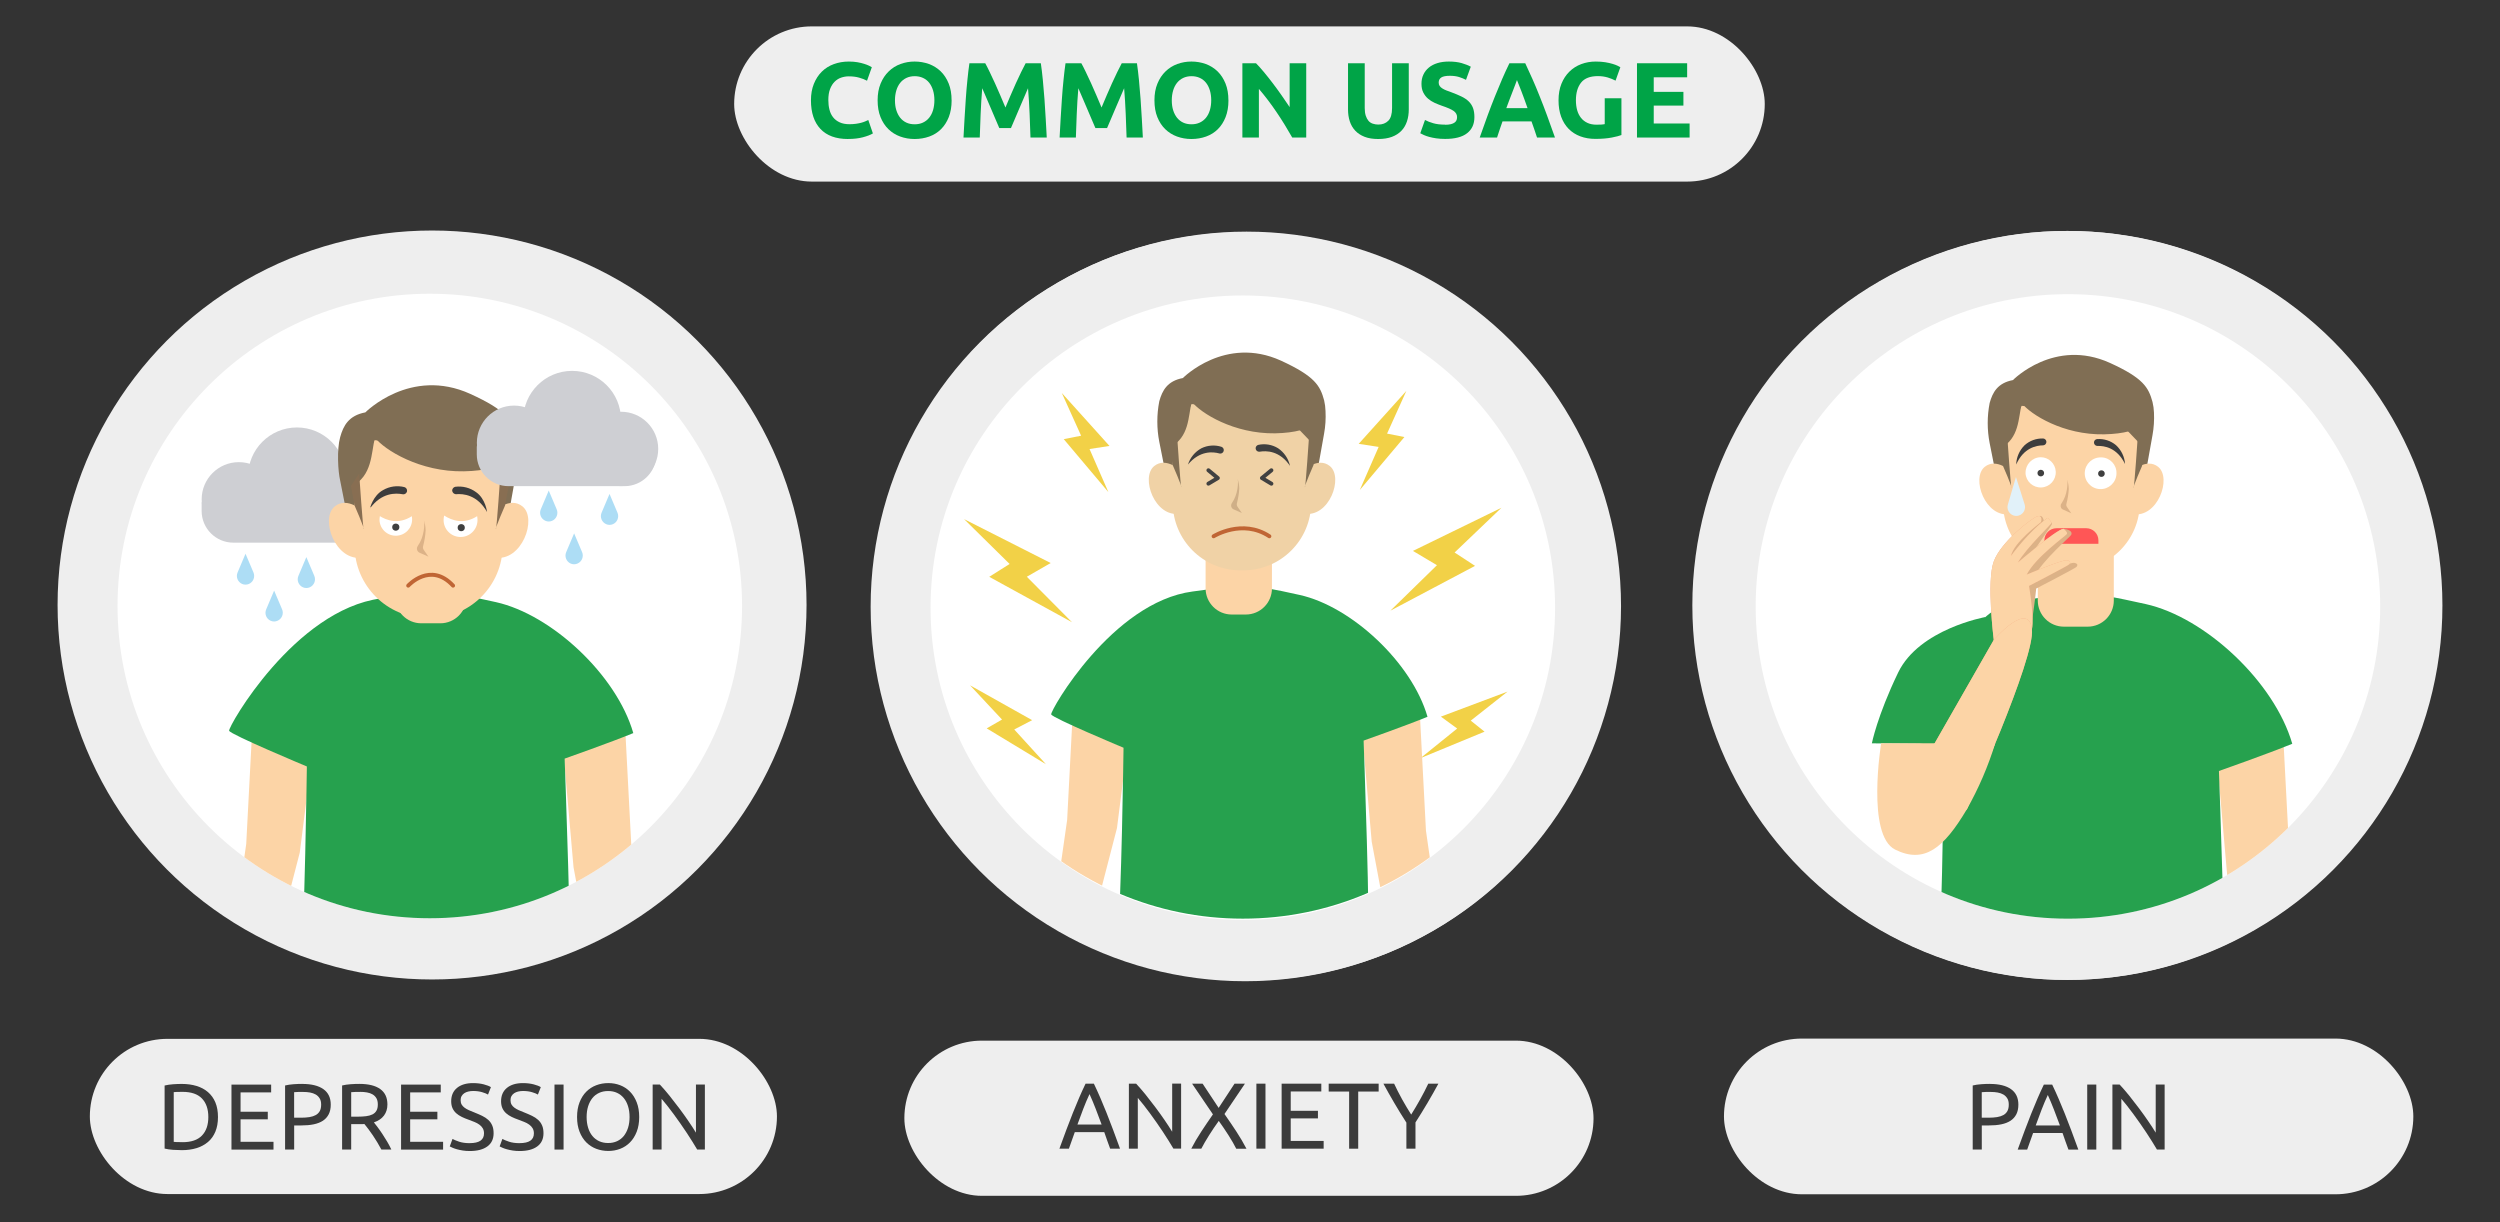 <?xml version="1.0" encoding="UTF-8"?>
<svg id="_Слой_1" data-name="Слой 1" xmlns="http://www.w3.org/2000/svg" width="630" height="308" xmlns:xlink="http://www.w3.org/1999/xlink" viewBox="0 0 630 308">
  <rect x="0" y="0" width="630" height="308" fill="#333333" stroke="none"/>
  <defs>
    <style>
      .cls-1, .cls-2, .cls-3, .cls-4, .cls-5, .cls-6 {
        fill: none;
      }

      .cls-2 {
        stroke: #414141;
      }

      .cls-2, .cls-3 {
        stroke-linecap: round;
        stroke-linejoin: round;
      }

      .cls-3 {
        stroke: #c06534;
      }

      .cls-4 {
        clip-path: url(#clippath-2);
      }

      .cls-5 {
        clip-path: url(#clippath-1);
      }

      .cls-7 {
        fill: #f3aa81;
      }

      .cls-8 {
        fill: #eee;
      }

      .cls-9 {
        fill: #ff5656;
      }

      .cls-10 {
        fill: #fff;
      }

      .cls-11 {
        fill: #f2d147;
      }

      .cls-12 {
        fill: #fcd4a6;
      }

      .cls-13 {
        fill: #f0d2a6;
      }

      .cls-14 {
        fill: #806e54;
      }

      .cls-15 {
        fill: #00a447;
      }

      .cls-16 {
        fill: #cecfd3;
      }

      .cls-17 {
        fill: #cfaf87;
      }

      .cls-18 {
        fill: #adddf5;
      }

      .cls-19 {
        fill: #dcb287;
      }

      .cls-20 {
        fill: #e1f1f9;
      }

      .cls-21 {
        fill: #3f3f3f;
      }

      .cls-22 {
        fill: #886e52;
      }

      .cls-23 {
        fill: #26a14e;
      }

      .cls-24 {
        fill: #3b3b3b;
      }

      .cls-25 {
        fill: #3d3d3d;
      }

      .cls-6 {
        clip-path: url(#clippath);
      }
    </style>
    <clipPath id="clippath">
      <circle class="cls-1" cx="108.31" cy="152.71" r="78.69"/>
    </clipPath>
    <clipPath id="clippath-1">
      <circle class="cls-1" cx="521.12" cy="152.82" r="78.69"/>
    </clipPath>
    <clipPath id="clippath-2">
      <circle class="cls-1" cx="313.19" cy="151.93" r="79.57"/>
    </clipPath>
  </defs>
  <circle class="cls-8" cx="520.84" cy="152.57" r="94.37"/>
  <circle class="cls-10" cx="521.12" cy="152.82" r="78.69"/>
  <circle class="cls-8" cx="314.13" cy="152.74" r="94.37"/>
  <circle class="cls-10" cx="313.55" cy="152.99" r="78.69"/>
  <g>
    <path class="cls-24" d="m464.86,272.61h2.29v16.38h-2.29v-16.38Z"/>
    <path class="cls-24" d="m482.45,289c-.35-.58-.74-1.24-1.19-1.96s-.93-1.48-1.45-2.26c-.52-.78-1.06-1.57-1.62-2.38-.56-.8-1.12-1.58-1.67-2.33-.55-.75-1.09-1.45-1.61-2.12-.52-.66-1-1.25-1.44-1.75v12.79h-2.25v-16.38h1.82c.74.79,1.53,1.71,2.38,2.75.84,1.05,1.68,2.13,2.51,3.24.83,1.11,1.61,2.2,2.34,3.27.73,1.07,1.35,2.02,1.86,2.86v-12.13h2.25v16.38h-1.92Z"/>
    <path class="cls-24" d="m492.24,287.37c2.4,0,3.59-.82,3.59-2.46,0-.5-.11-.93-.32-1.29s-.5-.66-.86-.92c-.36-.26-.78-.49-1.24-.67-.46-.19-.96-.38-1.48-.57-.6-.21-1.17-.44-1.7-.7-.54-.26-1-.57-1.39-.92s-.71-.78-.93-1.26-.34-1.08-.34-1.77c0-1.43.49-2.55,1.47-3.36.98-.8,2.32-1.21,4.04-1.21.99,0,1.9.11,2.71.32s1.41.45,1.79.7l-.73,1.87c-.33-.2-.82-.41-1.48-.6s-1.41-.3-2.28-.3c-.44,0-.85.05-1.23.14-.38.09-.71.24-.99.42-.28.19-.51.43-.67.72-.17.29-.25.63-.25,1.03,0,.44.09.81.26,1.11.17.3.42.56.73.79.32.23.68.44,1.1.63.42.19.88.38,1.38.57.71.28,1.36.57,1.95.85.59.28,1.1.62,1.54,1.02.43.39.77.86,1,1.41.24.54.35,1.2.35,1.97,0,1.43-.52,2.54-1.57,3.31-1.05.77-2.53,1.16-4.43,1.16-.65,0-1.24-.04-1.79-.13-.54-.09-1.03-.19-1.45-.31-.43-.12-.79-.24-1.1-.38s-.55-.25-.72-.34l.69-1.89c.36.21.91.43,1.65.69.74.25,1.65.38,2.72.38Z"/>
    <path class="cls-24" d="m500.34,280.79c0-1.4.21-2.64.63-3.71.42-1.07.98-1.97,1.7-2.68.72-.72,1.55-1.26,2.51-1.62.95-.36,1.97-.54,3.04-.54s2.05.18,2.99.54c.94.36,1.76.9,2.47,1.62s1.27,1.61,1.69,2.68c.42,1.07.63,2.31.63,3.71s-.21,2.64-.63,3.71c-.42,1.07-.98,1.97-1.69,2.68-.71.72-1.53,1.26-2.47,1.62-.94.36-1.94.54-2.99.54s-2.08-.18-3.04-.54c-.95-.36-1.79-.9-2.51-1.62-.72-.72-1.29-1.61-1.7-2.68-.42-1.07-.63-2.31-.63-3.71Zm2.41,0c0,.99.13,1.9.38,2.71.25.81.61,1.5,1.08,2.07s1.03,1,1.7,1.31c.67.31,1.42.46,2.26.46s1.58-.15,2.25-.46c.66-.31,1.22-.74,1.69-1.31s.82-1.26,1.08-2.07.38-1.71.38-2.71-.13-1.89-.38-2.71c-.25-.81-.61-1.5-1.08-2.07s-1.03-1-1.69-1.31c-.66-.31-1.41-.46-2.25-.46s-1.59.15-2.26.46c-.67.31-1.24.74-1.7,1.31s-.82,1.26-1.08,2.07c-.25.81-.38,1.71-.38,2.71Z"/>
    <path class="cls-24" d="m526.75,286.73c-.16-.38-.37-.86-.63-1.44-.26-.58-.54-1.21-.84-1.89-.3-.68-.62-1.38-.96-2.09-.34-.72-.66-1.4-.96-2.03-.3-.64-.58-1.21-.84-1.71-.26-.5-.47-.89-.63-1.16-.17,1.86-.32,3.87-.43,6.04-.11,2.17-.21,4.35-.28,6.56h-2.25c.06-1.42.13-2.85.21-4.29.08-1.44.17-2.86.27-4.25s.21-2.75.33-4.08c.12-1.32.25-2.58.39-3.76h2.01c.43.69.88,1.51,1.37,2.46s.98,1.93,1.47,2.97.96,2.06,1.42,3.1c.46,1.03.87,1.97,1.25,2.83.38-.85.79-1.79,1.25-2.83.46-1.03.93-2.06,1.42-3.1s.98-2.02,1.47-2.97.95-1.76,1.37-2.46h2.01c.54,5.28.94,10.74,1.21,16.38h-2.25c-.08-2.21-.17-4.39-.28-6.56-.11-2.17-.25-4.18-.43-6.04-.16.27-.37.65-.63,1.16-.26.5-.54,1.08-.84,1.71-.3.64-.62,1.32-.96,2.03-.34.72-.66,1.41-.96,2.09-.3.68-.58,1.31-.84,1.89-.26.58-.47,1.06-.63,1.44h-1.84Z"/>
    <path class="cls-24" d="m551.22,289c-.35-.58-.74-1.24-1.19-1.96s-.93-1.48-1.45-2.26c-.52-.78-1.06-1.57-1.62-2.38-.56-.8-1.12-1.58-1.67-2.33-.55-.75-1.09-1.45-1.61-2.12-.52-.66-1-1.25-1.44-1.75v12.79h-2.25v-16.38h1.82c.74.79,1.53,1.71,2.38,2.75.84,1.05,1.68,2.13,2.51,3.24.83,1.11,1.61,2.2,2.34,3.27.73,1.07,1.35,2.02,1.86,2.86v-12.13h2.25v16.38h-1.92Z"/>
    <path class="cls-24" d="m557.2,272.61h2.29v16.38h-2.29v-16.38Z"/>
    <path class="cls-24" d="m562.89,280.79c0-1.4.21-2.64.63-3.71.42-1.07.98-1.97,1.7-2.68.72-.72,1.55-1.26,2.51-1.62.95-.36,1.97-.54,3.04-.54s2.05.18,2.99.54c.94.36,1.76.9,2.47,1.62s1.27,1.61,1.69,2.68c.42,1.07.63,2.31.63,3.71s-.21,2.64-.63,3.71c-.42,1.07-.98,1.97-1.69,2.68-.71.72-1.53,1.26-2.47,1.62-.94.36-1.94.54-2.99.54s-2.08-.18-3.04-.54c-.95-.36-1.79-.9-2.51-1.62-.72-.72-1.29-1.61-1.7-2.68-.42-1.07-.63-2.31-.63-3.71Zm2.41,0c0,.99.13,1.9.38,2.71.25.81.61,1.5,1.08,2.07s1.03,1,1.7,1.31c.67.31,1.42.46,2.26.46s1.58-.15,2.25-.46c.66-.31,1.22-.74,1.69-1.31s.82-1.26,1.08-2.07.38-1.71.38-2.71-.13-1.89-.38-2.71c-.25-.81-.61-1.5-1.08-2.07s-1.03-1-1.69-1.31c-.66-.31-1.41-.46-2.25-.46s-1.59.15-2.26.46c-.67.31-1.24.74-1.7,1.31s-.82,1.26-1.08,2.07c-.25.81-.38,1.71-.38,2.71Z"/>
  </g>
  <g>
    <path class="cls-24" d="m59.46,280.79c0,1.42-.22,2.65-.66,3.7-.44,1.05-1.06,1.92-1.87,2.6s-1.77,1.2-2.88,1.54-2.35.51-3.69.51c-.66,0-1.39-.03-2.19-.08-.8-.06-1.52-.16-2.16-.32v-15.89c.65-.16,1.37-.26,2.16-.32.8-.06,1.52-.08,2.19-.08,1.34,0,2.57.17,3.69.51,1.12.34,2.08.85,2.88,1.54s1.43,1.55,1.87,2.6c.44,1.05.66,2.28.66,3.7Zm-8.91,6.34c2.17,0,3.8-.56,4.87-1.67,1.07-1.11,1.61-2.67,1.61-4.67s-.54-3.56-1.61-4.67c-1.07-1.11-2.69-1.67-4.87-1.67-.65,0-1.15,0-1.5.02-.35.02-.6.03-.74.05v12.53c.14.02.39.03.74.05.36.02.86.02,1.5.02Z"/>
    <path class="cls-24" d="m62.86,289v-16.38h10v1.96h-7.71v4.87h6.86v1.92h-6.86v5.67h8.3v1.96h-10.59Z"/>
    <path class="cls-24" d="m80.71,272.45c2.3,0,4.07.44,5.31,1.31,1.24.88,1.86,2.18,1.86,3.91,0,.95-.17,1.75-.51,2.42s-.83,1.21-1.46,1.63c-.64.42-1.42.72-2.33.91-.91.19-1.95.28-3.1.28h-1.82v6.08h-2.29v-16.15c.65-.16,1.37-.26,2.16-.32.8-.06,1.52-.08,2.19-.08Zm.19,2.01c-.98,0-1.73.02-2.25.07v6.43h1.73c.79,0,1.5-.05,2.13-.15.63-.1,1.16-.28,1.6-.52.43-.24.77-.58,1-1,.24-.43.35-.97.35-1.63s-.12-1.15-.37-1.56-.58-.74-.99-.98c-.42-.24-.9-.41-1.45-.51s-1.13-.14-1.75-.14Z"/>
    <path class="cls-24" d="m98.75,282.14c.25.32.57.73.96,1.24.39.51.78,1.08,1.19,1.7.41.62.82,1.27,1.22,1.95.4.68.74,1.33,1.03,1.96h-2.51c-.32-.6-.66-1.21-1.03-1.82-.37-.61-.75-1.2-1.12-1.76-.38-.56-.75-1.08-1.12-1.57s-.71-.91-1-1.28c-.21.02-.41.02-.63.02h-2.71v6.41h-2.29v-16.15c.65-.16,1.37-.26,2.16-.32.8-.06,1.52-.08,2.19-.08,2.3,0,4.05.43,5.26,1.3,1.21.87,1.81,2.16,1.81,3.88,0,1.09-.29,2.02-.86,2.79s-1.42,1.35-2.54,1.73Zm-3.47-7.68c-.98,0-1.73.02-2.25.07v6.17h1.63c.79,0,1.5-.04,2.13-.12.63-.08,1.16-.23,1.6-.45s.77-.53,1-.93c.24-.4.35-.93.35-1.6,0-.61-.12-1.13-.35-1.54-.24-.41-.56-.73-.96-.97-.4-.24-.87-.4-1.42-.5s-1.12-.14-1.74-.14Z"/>
    <path class="cls-24" d="m105.6,289v-16.38h10v1.96h-7.71v4.87h6.86v1.92h-6.86v5.67h8.3v1.96h-10.59Z"/>
    <path class="cls-24" d="m122.91,287.37c2.4,0,3.59-.82,3.59-2.46,0-.5-.11-.93-.32-1.29s-.5-.66-.86-.92c-.36-.26-.78-.49-1.24-.67-.46-.19-.96-.38-1.48-.57-.6-.21-1.17-.44-1.7-.7-.54-.26-1-.57-1.4-.92-.39-.35-.71-.78-.93-1.26s-.34-1.08-.34-1.77c0-1.43.49-2.55,1.47-3.36.98-.8,2.32-1.21,4.04-1.21.99,0,1.9.11,2.71.32s1.41.45,1.79.7l-.73,1.87c-.33-.2-.82-.41-1.48-.6-.65-.2-1.41-.3-2.28-.3-.44,0-.85.05-1.23.14-.38.09-.71.24-.99.42-.28.19-.51.43-.67.72-.17.29-.25.63-.25,1.03,0,.44.09.81.26,1.11.17.3.42.56.73.79.31.23.68.44,1.1.63s.88.38,1.38.57c.71.28,1.36.57,1.95.85.59.28,1.1.62,1.54,1.02.43.39.77.86,1,1.41.24.54.35,1.2.35,1.97,0,1.43-.52,2.54-1.57,3.31s-2.53,1.16-4.43,1.16c-.65,0-1.24-.04-1.78-.13-.54-.09-1.03-.19-1.45-.31s-.79-.24-1.1-.38-.55-.25-.72-.34l.69-1.89c.36.21.91.43,1.65.69.74.25,1.65.38,2.72.38Z"/>
    <path class="cls-24" d="m131.68,272.61h2.29v16.38h-2.29v-16.38Z"/>
    <path class="cls-24" d="m137.38,280.79c0-1.4.21-2.64.63-3.71.42-1.07.98-1.97,1.7-2.68.72-.72,1.55-1.26,2.51-1.62.95-.36,1.97-.54,3.04-.54s2.05.18,2.99.54c.94.36,1.76.9,2.47,1.62s1.27,1.61,1.69,2.68c.42,1.07.63,2.31.63,3.71s-.21,2.64-.63,3.71c-.42,1.07-.98,1.97-1.69,2.68-.71.72-1.53,1.26-2.47,1.62-.94.36-1.93.54-2.99.54s-2.08-.18-3.04-.54c-.95-.36-1.79-.9-2.51-1.62s-1.28-1.61-1.7-2.68c-.42-1.07-.63-2.31-.63-3.71Zm2.41,0c0,.99.13,1.9.38,2.71s.61,1.5,1.08,2.07,1.03,1,1.7,1.31c.67.31,1.42.46,2.26.46s1.58-.15,2.25-.46c.66-.31,1.23-.74,1.69-1.31s.82-1.26,1.08-2.07c.25-.81.38-1.71.38-2.71s-.13-1.89-.38-2.71c-.25-.81-.61-1.5-1.08-2.07s-1.03-1-1.69-1.31c-.66-.31-1.41-.46-2.25-.46s-1.59.15-2.26.46c-.67.31-1.24.74-1.7,1.31s-.82,1.26-1.08,2.07c-.25.81-.38,1.71-.38,2.71Zm8.27-12.43l-3.33,3.24-1.11-.99,3.03-3.64,1.42,1.39Z"/>
    <path class="cls-24" d="m167.66,289c-.35-.58-.74-1.24-1.19-1.96s-.93-1.48-1.45-2.26c-.52-.78-1.06-1.57-1.62-2.38s-1.12-1.58-1.67-2.33c-.55-.75-1.09-1.45-1.61-2.12-.52-.66-1-1.25-1.44-1.75v12.79h-2.25v-16.38h1.82c.74.79,1.53,1.71,2.38,2.75.84,1.05,1.68,2.13,2.51,3.24.83,1.11,1.61,2.2,2.34,3.27.73,1.07,1.35,2.02,1.86,2.86v-12.13h2.25v16.38h-1.92Z"/>
  </g>
  <g>
    <path class="cls-24" d="m289.18,280.79c0,1.42-.22,2.65-.66,3.7-.44,1.05-1.06,1.92-1.87,2.6-.8.69-1.77,1.2-2.88,1.54s-2.35.51-3.69.51c-.66,0-1.39-.03-2.19-.08-.8-.06-1.52-.16-2.16-.32v-15.89c.65-.16,1.37-.26,2.16-.32.8-.06,1.52-.08,2.19-.08,1.34,0,2.57.17,3.69.51,1.12.34,2.08.85,2.88,1.54.8.69,1.43,1.55,1.87,2.6s.66,2.28.66,3.7Zm-8.91,6.34c2.17,0,3.8-.56,4.87-1.67s1.61-2.67,1.61-4.67-.54-3.56-1.61-4.67-2.7-1.67-4.87-1.67c-.65,0-1.15,0-1.5.02-.35.02-.6.03-.74.05v12.53c.14.02.39.03.74.05.36.02.86.02,1.5.02Z"/>
    <path class="cls-24" d="m291.92,280.79c0-1.4.21-2.64.63-3.71.42-1.07.98-1.97,1.7-2.68s1.55-1.26,2.51-1.62,1.97-.54,3.04-.54,2.05.18,2.99.54c.94.36,1.76.9,2.47,1.62s1.27,1.61,1.69,2.68c.42,1.07.63,2.31.63,3.71s-.21,2.64-.63,3.71c-.42,1.07-.98,1.97-1.69,2.68-.71.72-1.53,1.26-2.47,1.62-.94.36-1.94.54-2.99.54s-2.08-.18-3.04-.54-1.79-.9-2.51-1.62c-.72-.72-1.28-1.61-1.7-2.68-.42-1.07-.63-2.31-.63-3.71Zm2.41,0c0,.99.13,1.9.38,2.71s.61,1.5,1.08,2.07,1.03,1,1.7,1.31c.67.31,1.42.46,2.26.46s1.58-.15,2.25-.46c.66-.31,1.23-.74,1.69-1.31s.82-1.26,1.08-2.07.38-1.71.38-2.71-.13-1.89-.38-2.71c-.25-.81-.61-1.5-1.08-2.07s-1.03-1-1.69-1.31c-.66-.31-1.41-.46-2.25-.46s-1.59.15-2.26.46c-.67.31-1.24.74-1.7,1.31s-.82,1.26-1.08,2.07c-.25.81-.38,1.71-.38,2.71Z"/>
    <path class="cls-24" d="m320.83,287.01v1.99h-9.86v-16.38h2.29v14.4h7.57Z"/>
    <path class="cls-24" d="m321.52,280.79c0-1.4.21-2.64.63-3.71.42-1.07.99-1.97,1.7-2.68s1.55-1.26,2.51-1.62,1.97-.54,3.04-.54,2.05.18,2.99.54c.94.36,1.76.9,2.47,1.62s1.27,1.61,1.69,2.68c.42,1.07.63,2.31.63,3.71s-.21,2.64-.63,3.71c-.42,1.07-.98,1.97-1.69,2.68-.71.72-1.53,1.26-2.47,1.62-.94.36-1.93.54-2.99.54s-2.08-.18-3.04-.54-1.79-.9-2.51-1.62c-.72-.72-1.29-1.61-1.7-2.68-.42-1.07-.63-2.31-.63-3.71Zm2.41,0c0,.99.13,1.9.38,2.71s.61,1.5,1.08,2.07c.46.57,1.03,1,1.7,1.31.67.31,1.42.46,2.26.46s1.58-.15,2.25-.46c.66-.31,1.22-.74,1.69-1.31s.82-1.26,1.08-2.07.38-1.71.38-2.71-.13-1.89-.38-2.71c-.25-.81-.61-1.5-1.08-2.07s-1.03-1-1.69-1.31c-.66-.31-1.41-.46-2.25-.46s-1.59.15-2.26.46c-.67.31-1.24.74-1.7,1.31-.47.57-.82,1.26-1.08,2.07-.25.81-.38,1.71-.38,2.71Z"/>
    <path class="cls-24" d="m348.58,282.14c.25.32.57.73.96,1.24s.78,1.08,1.19,1.7c.41.62.81,1.27,1.22,1.95s.74,1.33,1.03,1.96h-2.51c-.32-.6-.66-1.21-1.03-1.82s-.74-1.2-1.12-1.76c-.38-.56-.75-1.08-1.12-1.57-.37-.49-.71-.91-1-1.28-.21.02-.41.02-.63.02h-2.71v6.41h-2.29v-16.15c.65-.16,1.37-.26,2.16-.32.79-.06,1.52-.08,2.19-.08,2.3,0,4.05.43,5.26,1.3,1.21.87,1.81,2.16,1.81,3.88,0,1.09-.29,2.02-.86,2.79s-1.42,1.35-2.54,1.73Zm-3.47-7.68c-.98,0-1.73.02-2.25.07v6.17h1.63c.79,0,1.5-.04,2.13-.12.63-.08,1.16-.23,1.6-.45.43-.22.77-.53,1-.93.24-.4.36-.93.36-1.6,0-.61-.12-1.13-.36-1.54-.24-.41-.55-.73-.96-.97s-.88-.4-1.42-.5c-.54-.09-1.12-.14-1.74-.14Z"/>
  </g>
  <circle class="cls-8" cx="521.12" cy="152.57" r="94.37"/>
  <circle class="cls-10" cx="521.12" cy="152.82" r="78.69"/>
  <rect class="cls-8" x="434.44" y="261.72" width="173.72" height="39.24" rx="19.62" ry="19.62"/>
  <rect class="cls-8" x="22.64" y="261.79" width="173.15" height="39.11" rx="19.56" ry="19.56"/>
  <circle class="cls-8" cx="108.88" cy="152.46" r="94.37"/>
  <circle class="cls-10" cx="108.31" cy="152.71" r="78.69"/>
  <rect class="cls-8" x="227.9" y="262.24" width="173.67" height="39.11" rx="19.56" ry="19.56"/>
  <circle class="cls-8" cx="313.77" cy="152.9" r="94.37"/>
  <circle class="cls-10" cx="313.19" cy="153.15" r="78.69"/>
  <g>
    <path class="cls-24" d="m54.93,281.49c0,1.42-.22,2.65-.66,3.7-.44,1.05-1.06,1.92-1.87,2.6s-1.77,1.2-2.88,1.54-2.35.51-3.69.51c-.66,0-1.39-.03-2.19-.08-.8-.06-1.52-.16-2.16-.32v-15.89c.65-.16,1.37-.26,2.16-.32.8-.06,1.52-.08,2.19-.08,1.34,0,2.57.17,3.69.51,1.12.34,2.08.85,2.88,1.54s1.43,1.55,1.87,2.6.66,2.28.66,3.7Zm-8.91,6.34c2.17,0,3.8-.56,4.87-1.67,1.07-1.11,1.61-2.67,1.61-4.67s-.54-3.56-1.61-4.67c-1.07-1.11-2.69-1.67-4.87-1.67-.65,0-1.15,0-1.5.02-.35.02-.6.03-.74.05v12.53c.14.02.39.03.74.05.36.02.86.02,1.5.02Z"/>
    <path class="cls-24" d="m58.33,289.7v-16.38h10v1.96h-7.71v4.87h6.86v1.92h-6.86v5.67h8.3v1.96h-10.59Z"/>
    <path class="cls-24" d="m76.18,273.15c2.3,0,4.07.44,5.31,1.31,1.24.88,1.86,2.18,1.86,3.91,0,.95-.17,1.75-.51,2.42s-.83,1.21-1.46,1.63c-.64.42-1.42.72-2.33.91-.91.19-1.95.28-3.1.28h-1.82v6.08h-2.29v-16.15c.65-.16,1.37-.26,2.16-.32.8-.06,1.52-.08,2.19-.08Zm.19,2.01c-.98,0-1.73.02-2.25.07v6.43h1.73c.79,0,1.5-.05,2.13-.15.63-.1,1.16-.28,1.6-.52.43-.24.77-.58,1-1,.24-.43.35-.97.35-1.63s-.12-1.15-.37-1.56-.58-.74-.99-.98c-.42-.24-.9-.41-1.45-.51s-1.13-.14-1.75-.14Z"/>
    <path class="cls-24" d="m94.22,282.84c.25.32.57.73.96,1.24.39.51.78,1.08,1.19,1.7.41.62.82,1.27,1.22,1.95.4.68.74,1.33,1.03,1.96h-2.51c-.32-.6-.66-1.21-1.03-1.82-.37-.61-.75-1.2-1.12-1.76s-.75-1.08-1.12-1.57-.71-.91-1-1.28c-.21.02-.41.02-.63.02h-2.71v6.41h-2.29v-16.15c.65-.16,1.37-.26,2.16-.32.8-.06,1.52-.08,2.19-.08,2.3,0,4.05.43,5.26,1.3,1.21.87,1.81,2.16,1.81,3.88,0,1.09-.29,2.02-.86,2.79s-1.42,1.35-2.54,1.73Zm-3.47-7.68c-.98,0-1.73.02-2.25.07v6.17h1.63c.79,0,1.5-.04,2.13-.12.63-.08,1.16-.23,1.6-.45s.77-.53,1-.93c.24-.4.35-.93.35-1.6,0-.61-.12-1.13-.35-1.54-.24-.41-.56-.73-.96-.97-.4-.24-.87-.4-1.42-.5s-1.12-.14-1.74-.14Z"/>
    <path class="cls-24" d="m101.07,289.7v-16.38h10v1.96h-7.71v4.87h6.86v1.92h-6.86v5.67h8.3v1.96h-10.59Z"/>
    <path class="cls-24" d="m118.38,288.07c2.4,0,3.59-.82,3.59-2.46,0-.5-.11-.93-.32-1.29s-.5-.66-.86-.92c-.36-.26-.78-.49-1.24-.67-.46-.19-.96-.38-1.48-.57-.6-.21-1.17-.44-1.7-.7-.54-.26-1-.57-1.4-.92-.39-.35-.71-.78-.93-1.26s-.34-1.08-.34-1.77c0-1.43.49-2.55,1.47-3.36.98-.8,2.32-1.21,4.04-1.21.99,0,1.9.11,2.71.32s1.41.45,1.79.7l-.73,1.87c-.33-.2-.82-.41-1.48-.6-.65-.2-1.41-.3-2.28-.3-.44,0-.85.05-1.23.14-.38.09-.71.24-.99.42-.28.19-.51.43-.67.72-.17.29-.25.63-.25,1.03,0,.44.09.81.26,1.11.17.3.42.56.73.79.31.23.68.44,1.1.63s.88.38,1.38.57c.71.28,1.36.57,1.95.85.59.28,1.1.62,1.54,1.02.43.39.77.86,1,1.41.24.54.35,1.2.35,1.97,0,1.43-.52,2.54-1.57,3.31s-2.53,1.16-4.43,1.16c-.65,0-1.24-.04-1.78-.13-.54-.09-1.03-.19-1.45-.31s-.79-.24-1.1-.38-.55-.25-.72-.34l.69-1.89c.36.21.91.43,1.65.69.74.25,1.65.38,2.72.38Z"/>
    <path class="cls-24" d="m130.95,288.07c2.4,0,3.59-.82,3.59-2.46,0-.5-.11-.93-.32-1.29s-.5-.66-.86-.92c-.36-.26-.78-.49-1.24-.67-.46-.19-.96-.38-1.48-.57-.6-.21-1.17-.44-1.7-.7-.54-.26-1-.57-1.4-.92-.39-.35-.71-.78-.93-1.26s-.34-1.08-.34-1.77c0-1.43.49-2.55,1.47-3.36.98-.8,2.32-1.21,4.04-1.21.99,0,1.9.11,2.71.32s1.41.45,1.79.7l-.73,1.87c-.33-.2-.82-.41-1.48-.6-.65-.2-1.41-.3-2.28-.3-.44,0-.85.05-1.23.14-.38.09-.71.24-.99.42-.28.19-.51.43-.67.72-.17.29-.25.63-.25,1.03,0,.44.09.81.26,1.11.17.3.42.56.73.79.31.23.68.44,1.1.63s.88.38,1.38.57c.71.28,1.36.57,1.95.85.59.28,1.1.62,1.54,1.02.43.39.77.86,1,1.41.24.54.35,1.2.35,1.97,0,1.43-.52,2.54-1.57,3.31s-2.53,1.16-4.43,1.16c-.65,0-1.24-.04-1.78-.13-.54-.09-1.03-.19-1.45-.31s-.79-.24-1.1-.38-.55-.25-.72-.34l.69-1.89c.36.21.91.43,1.65.69.74.25,1.65.38,2.72.38Z"/>
    <path class="cls-24" d="m139.73,273.31h2.29v16.38h-2.29v-16.38Z"/>
    <path class="cls-24" d="m145.42,281.49c0-1.4.21-2.64.63-3.71.42-1.07.98-1.97,1.7-2.68.72-.72,1.55-1.26,2.51-1.62.95-.36,1.97-.54,3.04-.54s2.05.18,2.99.54,1.76.9,2.47,1.62,1.27,1.61,1.69,2.68c.42,1.07.63,2.31.63,3.71s-.21,2.64-.63,3.71c-.42,1.07-.98,1.97-1.69,2.68-.71.72-1.53,1.26-2.47,1.62s-1.93.54-2.99.54-2.08-.18-3.04-.54c-.95-.36-1.79-.9-2.51-1.62s-1.28-1.61-1.7-2.68c-.42-1.07-.63-2.31-.63-3.71Zm2.41,0c0,.99.13,1.9.38,2.71s.61,1.5,1.08,2.07,1.03,1,1.7,1.31c.67.31,1.42.46,2.26.46s1.58-.15,2.25-.46c.66-.31,1.23-.74,1.69-1.31s.82-1.26,1.08-2.07c.25-.81.38-1.71.38-2.71s-.13-1.89-.38-2.71c-.25-.81-.61-1.5-1.08-2.07s-1.03-1-1.69-1.31c-.66-.31-1.41-.46-2.25-.46s-1.59.15-2.26.46c-.67.31-1.24.74-1.7,1.31s-.82,1.26-1.08,2.07c-.25.81-.38,1.71-.38,2.71Z"/>
    <path class="cls-24" d="m175.7,289.7c-.35-.58-.74-1.24-1.19-1.96s-.93-1.48-1.45-2.26c-.52-.78-1.06-1.57-1.62-2.38s-1.12-1.58-1.67-2.33c-.55-.75-1.09-1.45-1.61-2.12-.52-.66-1-1.25-1.44-1.75v12.79h-2.25v-16.38h1.82c.74.79,1.53,1.71,2.38,2.75.84,1.05,1.68,2.13,2.51,3.24.83,1.11,1.61,2.2,2.34,3.27.73,1.07,1.35,2.02,1.86,2.86v-12.13h2.25v16.38h-1.92Z"/>
  </g>
  <g>
    <path class="cls-24" d="m279.76,289.47c-.27-.71-.52-1.41-.76-2.09s-.48-1.38-.73-2.09h-7.42l-1.49,4.18h-2.39c.63-1.73,1.22-3.34,1.77-4.81s1.09-2.87,1.62-4.2c.53-1.32,1.05-2.59,1.57-3.79.52-1.21,1.06-2.4,1.63-3.58h2.1c.57,1.18,1.11,2.38,1.63,3.58.52,1.21,1.04,2.47,1.57,3.79s1.07,2.72,1.62,4.2,1.14,3.08,1.77,4.81h-2.51Zm-2.15-6.08c-.5-1.37-1-2.7-1.5-3.98-.5-1.28-1.01-2.52-1.55-3.7-.55,1.18-1.08,2.42-1.57,3.7-.5,1.28-.99,2.61-1.48,3.98h6.1Z"/>
    <path class="cls-24" d="m295.71,289.47c-.35-.58-.74-1.24-1.19-1.96s-.93-1.48-1.45-2.26c-.52-.78-1.06-1.57-1.62-2.38s-1.12-1.58-1.67-2.33c-.55-.75-1.09-1.45-1.61-2.12-.52-.66-1-1.25-1.44-1.75v12.79h-2.25v-16.38h1.82c.74.79,1.53,1.71,2.38,2.75.84,1.05,1.68,2.13,2.51,3.24.83,1.11,1.61,2.2,2.34,3.27.73,1.07,1.35,2.02,1.86,2.86v-12.13h2.25v16.38h-1.92Z"/>
    <path class="cls-24" d="m311.53,289.47c-.24-.47-.52-1-.85-1.57-.33-.58-.69-1.17-1.09-1.8-.39-.62-.8-1.24-1.23-1.87-.42-.62-.83-1.21-1.23-1.76-.39.55-.8,1.14-1.23,1.76-.43.62-.83,1.25-1.22,1.87-.39.62-.75,1.22-1.09,1.8-.34.58-.63,1.1-.86,1.57h-2.53c.71-1.39,1.53-2.8,2.47-4.23.94-1.43,1.93-2.91,2.99-4.42l-5.25-7.73h2.65l4.04,6.1,4-6.1h2.62l-5.15,7.64c1.07,1.53,2.08,3.02,3.03,4.47.95,1.45,1.78,2.88,2.51,4.28h-2.58Z"/>
    <path class="cls-24" d="m316.61,273.08h2.29v16.38h-2.29v-16.38Z"/>
    <path class="cls-24" d="m322.97,289.47v-16.38h10v1.96h-7.71v4.87h6.86v1.92h-6.86v5.67h8.3v1.96h-10.59Z"/>
    <path class="cls-24" d="m347.42,273.08v1.99h-5.15v14.4h-2.29v-14.4h-5.15v-1.99h12.6Z"/>
    <path class="cls-24" d="m354.41,289.47v-6.57c-1.09-1.69-2.11-3.35-3.07-4.99-.96-1.64-1.87-3.25-2.72-4.82h2.7c.6,1.29,1.27,2.6,2.01,3.94.74,1.33,1.5,2.61,2.29,3.84.77-1.23,1.53-2.51,2.27-3.84.74-1.33,1.42-2.64,2.03-3.94h2.55c-.85,1.58-1.76,3.18-2.72,4.81-.96,1.63-1.98,3.28-3.05,4.95v6.62h-2.29Z"/>
  </g>
  <g>
    <path class="cls-24" d="m501.46,273.15c2.3,0,4.07.44,5.31,1.31,1.24.88,1.86,2.18,1.86,3.91,0,.95-.17,1.75-.51,2.42s-.83,1.21-1.46,1.63c-.64.42-1.42.72-2.33.91-.91.19-1.95.28-3.1.28h-1.82v6.08h-2.29v-16.15c.65-.16,1.37-.26,2.16-.32.8-.06,1.52-.08,2.19-.08Zm.19,2.01c-.98,0-1.73.02-2.25.07v6.43h1.73c.79,0,1.5-.05,2.13-.15.63-.1,1.16-.28,1.6-.52.43-.24.77-.58,1-1,.24-.43.35-.97.35-1.63s-.12-1.15-.37-1.56-.58-.74-.99-.98c-.42-.24-.9-.41-1.45-.51s-1.13-.14-1.75-.14Z"/>
    <path class="cls-24" d="m521.25,289.7c-.27-.71-.52-1.41-.76-2.09s-.48-1.38-.73-2.09h-7.42l-1.49,4.18h-2.39c.63-1.73,1.22-3.34,1.77-4.81s1.09-2.87,1.62-4.2c.53-1.32,1.05-2.59,1.57-3.79.52-1.21,1.06-2.4,1.63-3.58h2.1c.57,1.18,1.11,2.38,1.63,3.58.52,1.21,1.04,2.47,1.57,3.79s1.07,2.72,1.62,4.2,1.14,3.08,1.77,4.81h-2.51Zm-2.15-6.08c-.5-1.37-1-2.7-1.5-3.98-.5-1.28-1.01-2.52-1.55-3.7-.55,1.18-1.08,2.42-1.57,3.7-.5,1.28-.99,2.61-1.48,3.98h6.1Z"/>
    <path class="cls-24" d="m525.98,273.31h2.29v16.38h-2.29v-16.38Z"/>
    <path class="cls-24" d="m543.56,289.7c-.35-.58-.74-1.24-1.19-1.96s-.93-1.48-1.45-2.26c-.52-.78-1.06-1.57-1.62-2.38s-1.12-1.58-1.67-2.33c-.55-.75-1.09-1.45-1.61-2.12-.52-.66-1-1.25-1.44-1.75v12.79h-2.25v-16.38h1.82c.74.79,1.53,1.71,2.38,2.75.84,1.05,1.68,2.13,2.51,3.24.83,1.11,1.61,2.2,2.34,3.27.73,1.07,1.35,2.02,1.86,2.86v-12.13h2.25v16.38h-1.92Z"/>
  </g>
  <rect class="cls-8" x="185.01" y="6.65" width="259.71" height="39.11" rx="19.56" ry="19.56"/>
  <g>
    <path class="cls-15" d="m213.7,35.03c-3.04,0-5.36-.85-6.95-2.54-1.59-1.69-2.39-4.09-2.39-7.21,0-1.55.24-2.93.73-4.14s1.15-2.24,2-3.08c.85-.84,1.85-1.47,3.02-1.9s2.44-.65,3.81-.65c.79,0,1.51.06,2.16.17.65.12,1.21.25,1.7.41.49.15.89.31,1.22.47.32.16.56.29.7.38l-1.21,3.4c-.58-.31-1.25-.57-2.01-.78-.77-.22-1.63-.32-2.61-.32-.65,0-1.28.11-1.9.32s-1.17.56-1.65,1.04-.86,1.09-1.15,1.85c-.29.76-.43,1.67-.43,2.75,0,.86.09,1.67.28,2.42.19.75.49,1.39.92,1.93.42.54.98.97,1.66,1.28.68.32,1.51.47,2.48.47.61,0,1.16-.04,1.65-.11.49-.07.92-.16,1.3-.26.38-.1.71-.21,1-.34s.55-.24.78-.35l1.16,3.38c-.59.36-1.43.68-2.51.97-1.08.29-2.33.43-3.75.43Z"/>
    <path class="cls-15" d="m239.81,25.28c0,1.6-.24,3.01-.72,4.23-.48,1.21-1.13,2.23-1.96,3.05-.83.82-1.81,1.44-2.96,1.85-1.14.41-2.37.62-3.69.62s-2.48-.21-3.62-.62-2.12-1.03-2.97-1.85c-.85-.82-1.51-1.84-2-3.05s-.73-2.62-.73-4.23.25-3.01.76-4.23c.5-1.21,1.18-2.24,2.04-3.06.85-.83,1.84-1.45,2.97-1.86,1.12-.41,2.31-.62,3.55-.62s2.48.21,3.62.62c1.13.42,2.12,1.04,2.97,1.86.85.83,1.51,1.85,2,3.06s.73,2.62.73,4.23Zm-14.28,0c0,.92.11,1.75.34,2.48.23.74.55,1.37.97,1.9.42.53.94.94,1.55,1.23.61.29,1.31.43,2.11.43s1.47-.14,2.09-.43,1.14-.7,1.57-1.23.75-1.17.97-1.9c.22-.74.34-1.57.34-2.48s-.11-1.75-.34-2.5c-.23-.75-.55-1.39-.97-1.92s-.94-.94-1.57-1.23-1.32-.43-2.09-.43-1.49.15-2.11.45c-.61.3-1.13.71-1.55,1.24-.42.53-.75,1.17-.97,1.92-.22.75-.34,1.57-.34,2.47Z"/>
    <path class="cls-15" d="m248.28,15.94c.33.59.7,1.33,1.12,2.2.42.87.87,1.82,1.33,2.83.46,1.02.92,2.06,1.37,3.12.45,1.06.88,2.06,1.27,3,.4-.94.82-1.94,1.27-3,.45-1.06.91-2.1,1.37-3.12.46-1.02.9-1.96,1.33-2.83.42-.87.8-1.61,1.12-2.2h3.83c.18,1.24.35,2.63.5,4.17.15,1.54.29,3.14.41,4.81.12,1.67.22,3.33.32,5.01.1,1.67.18,3.25.26,4.72h-4.1c-.05-1.82-.13-3.8-.22-5.94-.09-2.14-.22-4.3-.4-6.48-.33.76-.69,1.59-1.08,2.51s-.79,1.84-1.18,2.75c-.39.92-.76,1.8-1.12,2.63s-.67,1.55-.92,2.15h-2.94c-.25-.59-.56-1.31-.92-2.15s-.74-1.71-1.12-2.63c-.39-.92-.78-1.84-1.18-2.75-.4-.92-.76-1.75-1.08-2.51-.18,2.18-.31,4.34-.4,6.48-.09,2.14-.16,4.12-.22,5.94h-4.1c.07-1.48.16-3.05.26-4.72.1-1.67.21-3.34.32-5.01s.25-3.27.41-4.81c.15-1.54.32-2.93.5-4.17h4.02Z"/>
    <path class="cls-15" d="m272.5,15.94c.33.59.7,1.33,1.12,2.2.42.87.87,1.82,1.33,2.83.46,1.02.92,2.06,1.37,3.12.45,1.06.88,2.06,1.27,3,.4-.94.82-1.94,1.27-3,.45-1.06.91-2.1,1.37-3.12.46-1.02.9-1.96,1.33-2.83.42-.87.8-1.61,1.12-2.2h3.83c.18,1.24.35,2.63.5,4.17.15,1.54.29,3.14.41,4.81.12,1.67.22,3.33.32,5.01.1,1.67.18,3.25.26,4.72h-4.1c-.05-1.82-.13-3.8-.22-5.94-.09-2.14-.22-4.3-.4-6.48-.33.76-.69,1.59-1.08,2.51s-.79,1.84-1.18,2.75c-.39.92-.76,1.8-1.12,2.63s-.67,1.55-.92,2.15h-2.94c-.25-.59-.56-1.31-.92-2.15s-.74-1.71-1.12-2.63c-.39-.92-.78-1.84-1.18-2.75-.4-.92-.76-1.75-1.08-2.51-.18,2.18-.31,4.34-.4,6.48-.09,2.14-.16,4.12-.22,5.94h-4.1c.07-1.48.16-3.05.26-4.72.1-1.67.21-3.34.32-5.01s.25-3.27.41-4.81c.15-1.54.32-2.93.5-4.17h4.02Z"/>
    <path class="cls-15" d="m309.57,25.28c0,1.6-.24,3.01-.72,4.23-.48,1.21-1.13,2.23-1.96,3.05-.83.82-1.81,1.44-2.96,1.85-1.14.41-2.37.62-3.69.62s-2.48-.21-3.62-.62-2.12-1.03-2.97-1.85c-.85-.82-1.51-1.84-2-3.05s-.73-2.62-.73-4.23.25-3.01.76-4.23c.5-1.21,1.18-2.24,2.04-3.06.85-.83,1.84-1.45,2.97-1.86,1.12-.41,2.31-.62,3.55-.62s2.48.21,3.62.62c1.13.42,2.12,1.04,2.97,1.86.85.83,1.51,1.85,2,3.06s.73,2.62.73,4.23Zm-14.28,0c0,.92.11,1.75.34,2.48.23.74.55,1.37.97,1.9.42.53.94.94,1.55,1.23.61.29,1.31.43,2.11.43s1.47-.14,2.09-.43,1.14-.7,1.57-1.23.75-1.17.97-1.9c.22-.74.34-1.57.34-2.48s-.11-1.75-.34-2.5c-.23-.75-.55-1.39-.97-1.92s-.94-.94-1.57-1.23-1.32-.43-2.09-.43-1.49.15-2.11.45c-.61.3-1.13.71-1.55,1.24-.42.53-.75,1.17-.97,1.92-.22.75-.34,1.57-.34,2.47Z"/>
    <path class="cls-15" d="m325.64,34.65c-1.21-2.14-2.51-4.26-3.92-6.34-1.4-2.09-2.9-4.06-4.48-5.91v12.26h-4.16V15.94h3.43c.59.59,1.25,1.32,1.97,2.19.72.86,1.45,1.79,2.2,2.77.75.98,1.49,2,2.23,3.05.74,1.05,1.43,2.07,2.08,3.04v-11.04h4.18v18.71h-3.54Z"/>
    <path class="cls-15" d="m347.29,35.03c-1.31,0-2.45-.18-3.4-.55-.95-.37-1.74-.88-2.36-1.54-.62-.66-1.08-1.44-1.38-2.35-.3-.91-.45-1.91-.45-3.01v-11.64h4.21v11.29c0,.76.09,1.4.26,1.93s.41.96.7,1.3.66.57,1.08.71c.42.14.89.22,1.39.22,1.03,0,1.86-.32,2.5-.95s.96-1.7.96-3.21v-11.29h4.21v11.64c0,1.1-.15,2.11-.46,3.02-.31.92-.77,1.71-1.4,2.36s-1.43,1.17-2.4,1.53c-.97.36-2.12.54-3.46.54Z"/>
    <path class="cls-15" d="m364.16,31.44c.59,0,1.08-.05,1.47-.15s.7-.23.93-.41c.23-.17.4-.37.49-.61.09-.23.13-.5.13-.78,0-.61-.29-1.12-.86-1.53s-1.57-.84-2.97-1.31c-.61-.22-1.22-.46-1.84-.74-.61-.28-1.16-.63-1.65-1.05-.49-.42-.88-.94-1.19-1.54-.31-.6-.46-1.34-.46-2.2s.16-1.64.49-2.33c.32-.69.78-1.28,1.38-1.77.59-.49,1.31-.86,2.16-1.12.85-.26,1.8-.39,2.86-.39,1.26,0,2.35.13,3.27.4.92.27,1.67.57,2.27.89l-1.21,3.32c-.52-.27-1.1-.51-1.74-.71s-1.41-.31-2.31-.31c-1.01,0-1.73.14-2.17.42-.44.28-.66.71-.66,1.28,0,.34.08.63.24.86.16.23.39.45.69.63.3.19.64.36,1.03.51.39.15.81.31,1.28.47.97.36,1.82.72,2.54,1.07.72.35,1.32.76,1.8,1.23.48.47.83,1.02,1.07,1.65.23.63.35,1.39.35,2.29,0,1.75-.61,3.1-1.84,4.06-1.22.96-3.07,1.44-5.54,1.44-.83,0-1.58-.05-2.24-.15-.67-.1-1.26-.22-1.77-.36-.51-.14-.96-.3-1.32-.46-.37-.16-.68-.32-.93-.46l1.19-3.35c.56.31,1.25.58,2.07.82.82.24,1.82.36,3.01.36Z"/>
    <path class="cls-15" d="m387.33,34.65c-.21-.65-.43-1.32-.67-2-.24-.69-.48-1.37-.72-2.05h-7.31c-.24.68-.47,1.37-.71,2.05-.24.69-.46,1.35-.66,2h-4.37c.7-2.02,1.37-3.88,2-5.59.63-1.71,1.25-3.32,1.86-4.83.6-1.51,1.2-2.95,1.79-4.31.59-1.36,1.2-2.69,1.83-3.98h3.99c.62,1.3,1.22,2.62,1.82,3.98.6,1.36,1.2,2.79,1.8,4.31.61,1.51,1.23,3.12,1.86,4.83s1.3,3.57,2.01,5.59h-4.51Zm-5.06-14.47c-.09.27-.23.64-.41,1.11-.18.47-.39,1.01-.62,1.62-.23.61-.49,1.29-.78,2.02-.29.74-.58,1.51-.87,2.32h5.35c-.29-.81-.56-1.59-.83-2.33-.27-.74-.52-1.42-.76-2.03-.24-.61-.45-1.15-.64-1.62-.18-.47-.33-.83-.44-1.1Z"/>
    <path class="cls-15" d="m402.69,19.18c-1.96,0-3.38.54-4.25,1.63-.87,1.09-1.31,2.58-1.31,4.47,0,.92.11,1.75.32,2.5s.54,1.39.97,1.93c.43.54.97.96,1.62,1.26.65.3,1.4.45,2.27.45.47,0,.87,0,1.2-.03.33-.02.62-.05.88-.11v-6.51h4.21v9.26c-.5.2-1.31.41-2.43.63s-2.49.34-4.13.34c-1.4,0-2.68-.22-3.82-.65-1.14-.43-2.12-1.06-2.93-1.89-.81-.83-1.44-1.85-1.88-3.05-.44-1.21-.66-2.58-.66-4.13s.24-2.95.73-4.16c.49-1.21,1.15-2.23,2-3.06.85-.84,1.84-1.47,2.98-1.9,1.14-.43,2.36-.65,3.66-.65.88,0,1.68.06,2.39.17.71.12,1.32.25,1.84.41.51.15.94.31,1.27.47.33.16.57.29.71.38l-1.21,3.38c-.58-.31-1.24-.57-1.98-.8-.75-.22-1.56-.34-2.44-.34Z"/>
    <path class="cls-15" d="m412.52,34.65V15.94h12.64v3.54h-8.42v3.67h7.48v3.46h-7.48v4.51h9.04v3.54h-13.26Z"/>
  </g>
  <g class="cls-6">
    <g>
      <g>
        <circle class="cls-16" cx="74.83" cy="120.04" r="12.32"/>
        <circle class="cls-16" cx="87.15" cy="127.39" r="9.37"/>
        <circle class="cls-16" cx="60.19" cy="125.83" r="9.37"/>
        <path class="cls-16" d="m52.65,125.11h41.58c1,0,1.81.81,1.82,1.81v1.83c0,4.42-3.58,8-8,8h-29.24c-4.42,0-8-3.58-8-8v-1.83c0-1.01.81-1.82,1.82-1.82h.02Z"/>
      </g>
      <polygon class="cls-12" points="63.93 176.7 62.05 212.67 57.41 245.17 67.69 245.17 75.54 214.86 79.6 182.92 63.93 176.7"/>
      <polygon class="cls-12" points="157.34 179.59 159.22 215.55 163.86 248.05 150.06 248.05 144.53 218.55 141.66 185.81 157.34 179.59"/>
      <path class="cls-23" d="m95.99,150.8c14.17-1.87,14.21-2.36,29,.94,14,3.12,30.39,18.35,34.6,33-5.6,2.31-17.3,6.43-17.3,6.43,0,0,2,54,1.13,55.09-1.18,1.54-48.86,4.66-67.78.57,1.16-12.8,1.69-53.68,1.69-53.68,0,0-19.28-8.05-19.59-9s16.51-30.47,38.25-33.35Z"/>
      <path class="cls-12" d="m99.55,139.1h18v11.39c0,3.63-2.95,6.58-6.58,6.58h-4.81c-3.63,0-6.58-2.95-6.58-6.58h0v-11.39h-.03Z"/>
      <path class="cls-14" d="m130.14,109.92c-1.08-4-2.48-6.49-11.61-10.65-15.1-6.87-26.46,4.65-26.46,4.65-4.17.78-5.55,3.33-6.35,6.25-.86,3.1-.55,8.59,0,10.93l3,15.16,2.9-14.16c2.86-9.31,7.2-13.1,7.2-13.1l13.8-1.1,14.63,27,2.85-16c.37-2.03.5-4.09.4-6.15-.03-.95-.15-1.9-.36-2.83Z"/>
      <path class="cls-12" d="m91.66,128.99s-4.05-4-7.29-1.38c-3.82,3.06.18,14.06,7,12.89l.29-11.51Z"/>
      <path class="cls-12" d="m124.37,128.99s4.05-4,7.29-1.38c3.82,3.06-.18,14.06-7,12.89l-.29-11.51Z"/>
      <path class="cls-12" d="m108.37,155.74h-.74c-10.09,0-18.27-8.17-18.28-18.26,0,0,0-.01,0-.02v-16.29l5-10.25,24.52,2.13,7.8,8.12v16.29c0,10.1-8.18,18.28-18.28,18.28,0,0-.01,0-.02,0Z"/>
      <path class="cls-19" d="m106.92,131.76v.2c0,1.27-.22,2.54-.65,3.74-.25.67-.59,1.31-1,1.9-.36.52-.23,1.23.28,1.59.05.04.1.07.16.09l2.26,1-1.18-1.7c-.19-.26-.25-.58-.18-.89.35-1.31.57-2.65.65-4-.01-.88-.16-1.75-.44-2.58"/>
      <path class="cls-25" d="m93.22,128.14s.75-3.26,3.32-4.64c1.62-.94,3.55-1.21,5.37-.75.44.13.72.55.67,1h0c-.07.51-.54.88-1.05.81-.02,0-.04,0-.07-.01-1.71-.33-5.3-.47-8.24,3.59Z"/>
      <path class="cls-14" d="m127.73,106.92c-.52.17-17.26-4.47-17.26-4.47l-14.69,4.47h0c-12.91,3.47-7.22,15.7-7.22,15.7,5.32-2.73,4.93-8.32,5.93-12.35,2.35,3.09,11.36,8.72,22.43,8.5,11.34-.21,12.62-4.63,12.62-4.63,0,0-1.29-7.44-1.81-7.22Z"/>
      <path class="cls-22" d="m89.35,127.39s2.49,5.67,2.31,5.94-1.15-14-1.15-14l-2.07,3.12.91,4.94Z"/>
      <path class="cls-22" d="m127.27,127.39s-2.49,5.67-2.31,5.94,1.15-14,1.15-14l2.07,3.12-.91,4.94Z"/>
      <path class="cls-3" d="m102.87,147.58s5.58-6.16,11.3,0"/>
      <path class="cls-10" d="m95.63,131.05c.09,2.27,2,4.04,4.27,3.95,2.27-.09,4.04-2,3.95-4.27-.09-2.2-1.9-3.95-4.1-3.95-2.31.04-4.15,1.95-4.11,4.27,0,0,0,0,0,0Z"/>
      <circle class="cls-21" cx="99.74" cy="132.84" r=".9"/>
      <path class="cls-10" d="m116.23,126.78c-2.36-.09-4.34,1.74-4.44,4.1s1.74,4.34,4.1,4.44c2.36.09,4.34-1.74,4.44-4.1,0-.06,0-.11,0-.17.04-2.31-1.79-4.22-4.1-4.27Z"/>
      <circle class="cls-21" cx="116.23" cy="132.97" r=".9"/>
      <path class="cls-12" d="m122.7,127.92l-7.08-2.07-6,2.07s6.25,7.65,13.08,0Z"/>
      <path class="cls-12" d="m106.26,127.92l-7.08-2.07-6,2.07s6.23,7.65,13.08,0Z"/>
      <g>
        <circle class="cls-16" cx="144.17" cy="105.78" r="12.32"/>
        <circle class="cls-16" cx="156.5" cy="113.13" r="9.37"/>
        <circle class="cls-16" cx="129.54" cy="111.58" r="9.37"/>
        <path class="cls-16" d="m121.99,110.86h41.58c1.01,0,1.82.81,1.82,1.82h0v1.83c0,4.42-3.58,8-8,8h-29.24c-4.42,0-8-3.58-8-8v-1.83c0-1.01.81-1.82,1.82-1.82h.02Z"/>
      </g>
      <path class="cls-25" d="m122.74,129.03s-.36-3.33-2.76-5c-1.51-1.12-3.4-1.6-5.26-1.36-.44.1-.76.49-.78.94h0c.04.52.47.93,1,.93,1.76-.16,5.35.12,7.8,4.49Z"/>
      <path class="cls-18" d="m138.28,123.62l-2,4.73c-.48,1.12.05,2.42,1.18,2.9.26.11.54.17.82.17h0c1.21,0,2.19-1,2.18-2.22,0-.3-.06-.59-.18-.86l-2-4.72Z"/>
      <path class="cls-18" d="m144.68,134.41l-2,4.73c-.48,1.12.05,2.41,1.16,2.89.26.11.55.17.84.17h0c1.22-.02,2.2-1.02,2.18-2.24,0-.29-.06-.57-.18-.84l-2-4.71Z"/>
      <path class="cls-18" d="m153.6,124.47l-2,4.73c-.48,1.12.05,2.42,1.18,2.9.26.11.54.17.82.17h0c1.21,0,2.19-1,2.18-2.22,0-.3-.06-.59-.18-.86l-2-4.72Z"/>
      <path class="cls-18" d="m61.87,139.54l-2,4.73c-.48,1.12.05,2.41,1.16,2.89.26.11.55.17.84.17h0c1.21,0,2.19-1,2.18-2.22,0-.3-.06-.59-.18-.86l-2-4.71Z"/>
      <path class="cls-18" d="m69.08,148.83l-2,4.73c-.48,1.11.03,2.4,1.14,2.88.27.12.56.18.86.18h0c1.22-.02,2.2-1.02,2.18-2.24,0-.29-.06-.57-.18-.84l-2-4.71Z"/>
      <path class="cls-18" d="m77.2,140.39l-2,4.73c-.48,1.12.05,2.41,1.16,2.89.26.11.55.17.84.17h0c1.21,0,2.19-1,2.18-2.22,0-.3-.06-.59-.18-.86l-2-4.71Z"/>
    </g>
  </g>
  <g class="cls-5">
    <g>
      <path class="cls-23" d="m500.33,155.49s-16.7,3-22,14-6.62,17.83-6.62,17.83l12,.1,17.56,1.32"/>
      <polygon class="cls-12" points="575.18 181.94 577.19 220.33 582.15 255.03 567.42 255.03 561.51 223.54 558.45 188.59 575.18 181.94"/>
      <path class="cls-23" d="m509.7,151.22c15.12-2,15.17-2.52,31,1,15,3.33,32.44,19.59,36.95,35.21-6,2.47-18.48,6.86-18.48,6.86,0,0,2.12,57.63,1.21,58.82-1.26,1.64-52.15,5-72.36.61,1.25-13.67,1.81-57.31,1.81-57.31,0,0-3.34-42.12,19.87-45.19Z"/>
      <path class="cls-12" d="m513.5,138.74h19.18v12.6c0,3.63-2.95,6.58-6.58,6.58h-6c-3.63,0-6.58-2.95-6.58-6.58v-12.6h-.02Z"/>
      <g>
        <path class="cls-14" d="m542.43,101.29c-1-3.65-2.29-6-10.73-9.84-14-6.34-24.44,4.33-24.44,4.33-3.85.73-5.13,3.09-5.87,5.78-.65,3.34-.65,6.76,0,10.1l2.79,14,2.68-13.08c2.64-8.6,6.65-12.1,6.65-12.1l12.75-1,13.52,25,2.65-14.83c.34-1.87.46-3.78.37-5.68-.03-.9-.16-1.8-.37-2.68Z"/>
        <path class="cls-12" d="m506.9,118.91s-3.75-3.66-6.74-1.27c-3.53,2.82.17,13,6.43,11.91l.31-10.64Z"/>
        <path class="cls-12" d="m537.12,118.91s3.74-3.66,6.73-1.27c3.53,2.82-.16,13-6.42,11.91l-.31-10.64Z"/>
        <path class="cls-12" d="m522.34,143.63h-.69c-9.33,0-16.89-7.56-16.89-16.89h0v-15l4.66-9.47,22.6,2,7.2,7.51v15c-.02,9.31-7.57,16.84-16.88,16.85Z"/>
        <path class="cls-19" d="m521,121.47v.18c0,1.18-.2,2.35-.6,3.46-.23.62-.54,1.21-.91,1.76-.34.43-.27,1.06.16,1.41.08.06.16.11.25.14l2.08.94-1.09-1.57c-.17-.24-.23-.54-.16-.82.33-1.22.53-2.46.6-3.72-.01-.81-.15-1.62-.41-2.39"/>
        <path class="cls-25" d="m508.08,117.06c.05-1.82.81-3.56,2.1-4.84,1.28-1.17,2.97-1.78,4.7-1.72.43.03.77.36.81.79h0c.04.48-.32.9-.8.94-.02,0-.04,0-.06,0-1.61.01-4.89.59-6.75,4.83Z"/>
        <path class="cls-25" d="m535.51,116.93c-.12-1.82-.94-3.52-2.28-4.75-1.33-1.11-3.04-1.66-4.77-1.53-.43.04-.76.39-.78.82h0c-.02.48.35.89.83.91.02,0,.05,0,.07,0,1.61-.06,4.9.36,6.93,4.55Z"/>
        <path class="cls-14" d="m540.22,98.48c-.48.16-15.94-4.13-15.94-4.13l-13.58,4.13h0c-11.93,3.23-6.67,14.53-6.67,14.53,4.91-2.53,4.55-7.69,5.48-11.41,2.17,2.85,10.48,8.05,20.71,7.85,10.48-.2,11.67-4.28,11.67-4.28,0,0-1.19-6.85-1.67-6.69Z"/>
        <path class="cls-14" d="m504.76,117.43s2.3,5.24,2.14,5.49-1.07-12.94-1.07-12.94l-1.91,2.88.84,4.57Z"/>
        <path class="cls-14" d="m539.79,117.43s-2.3,5.24-2.13,5.49,1.06-12.94,1.06-12.94l1.92,2.88-.85,4.57Z"/>
        <path class="cls-10" d="m510.43,119.22c.1,2.1,1.89,3.72,4,3.62s3.72-1.89,3.62-4c-.1-2.03-1.77-3.62-3.8-3.62-2.15.04-3.85,1.82-3.81,3.97,0,.01,0,.02,0,.03Z"/>
        <circle class="cls-21" cx="514.28" cy="119.22" r=".83"/>
        <path class="cls-10" d="m529.56,115.27c-2.21-.11-4.08,1.59-4.2,3.79s1.59,4.08,3.79,4.19c2.21.11,4.08-1.59,4.2-3.79,0-.06,0-.13,0-.2.06-2.15-1.63-3.94-3.78-4,0,0-.02,0-.02,0Z"/>
        <circle class="cls-21" cx="529.56" cy="119.35" r=".83"/>
        <path class="cls-20" d="m508.02,120.21l2.19,6.9c.37,1.17-.28,2.43-1.45,2.8-.18.06-.36.09-.55.1h0c-1.22.06-2.26-.89-2.32-2.11-.01-.25.02-.51.09-.75l2.04-6.94Z"/>
        <path class="cls-9" d="m518.25,133.11h7.48c1.7,0,3.07,1.37,3.07,3.07h0v.85h-13.62v-.85c0-1.7,1.37-3.07,3.07-3.07h0Z"/>
      </g>
      <path class="cls-19" d="m504.22,161.92s-1.86-14.74,0-19.78,8.26-11.71,9.56-12.09,1.4,1.84,1.18,2.06-5.66,5.18-6.42,8.66c0,0,2.44-6.62,7.26-10.06,0,0,1.23.94,1.32,1.26s-4.64,6.62-6.85,10.46c0,0,7.8-9,9.68-9.17,0,0,2.56.21,2,1.53-.23.49-7.15,6.26-9.41,10.67,0,0,9.09-3.85,10.18-3.62s.76.69.58,1-10.17,5.47-10.17,5.47c0,0-1.27,12.37-2.7,14.38-.64,1.13-1.96,1.69-3.21,1.36,0,0-2.65,1.22-3-2.13Z"/>
      <g>
        <path class="cls-7" d="m502.43,161.26s-1.86-14.74,0-19.78,9.69-11,11-11.38,1.05,1.3.82,1.53-6.74,5-7.5,8.48c0,0,4.43-6.19,9.26-9.62.39.36.72.77,1,1.22.08.33-6.3,6.22-8.51,10.06,0,0,9.63-8.32,11.51-8.51,0,0,1.13.85.84,1.32s-7.87,5.81-10.12,10.22c0,0,9.08-3.85,10.17-3.62s.76.69.58,1-10.17,5.47-10.17,5.47c0,0,1.76,10.12.33,12.12s-6.23,3.61-6.23,3.61c0,0-2.67,1.23-2.98-2.12Z"/>
        <path class="cls-12" d="m502.43,161.26s-1.86-14.74,0-19.78,9.69-11,11-11.38,1.05,1.3.82,1.53-6.74,5-7.5,8.48c0,0,4.43-6.19,9.26-9.62.39.36.72.77,1,1.22.08.33-6.3,6.22-8.51,10.06,0,0,9.63-8.32,11.51-8.51,0,0,1.13.85.84,1.32s-7.87,5.81-10.12,10.22c0,0,9.08-3.85,10.17-3.62s.76.69.58,1-10.17,5.47-10.17,5.47c0,0,1.76,10.12.33,12.12s-6.23,3.61-6.23,3.61c0,0-2.67,1.23-2.98-2.12Z"/>
        <path class="cls-7" d="m502.43,161.26l-20.14,35.21,13.31,7.58s17.35-38.2,16.44-45.53-9.61,2.74-9.61,2.74Z"/>
        <path class="cls-12" d="m502.43,161.26l-20.14,35.21,13.31,7.58s17.35-38.2,16.44-45.53-9.61,2.74-9.61,2.74Z"/>
      </g>
      <path class="cls-1" d="m470.73,187.93s-.62,28.34,10.64,30.56,21.47-35,21.47-35l-14.79-1.92-6.46,11.29-1.64,2.88-9.22-7.81Z"/>
      <path class="cls-12" d="m474.05,187.3s-3.79,23.17,3.53,26.8,12.2-.31,18-10.05c3.01-5.3,5.43-10.92,7.22-16.75h-28.75Z"/>
    </g>
  </g>
  <g>
    <polygon class="cls-11" points="268.07 110.67 279.31 124.01 274.56 113.15 279.59 112.38 267.58 99.04 272.44 109.8 268.07 110.67"/>
    <polygon class="cls-11" points="353.91 110.13 342.67 123.48 347.42 112.62 342.39 111.85 354.4 98.51 349.54 109.27 353.91 110.13"/>
    <polygon class="cls-11" points="248.65 183.55 263.57 192.58 255.59 183.83 260.1 181.48 244.45 172.7 252.51 181.33 248.65 183.55"/>
    <polygon class="cls-11" points="374.11 184.38 357.98 191.04 367.21 183.59 363.1 180.59 379.91 174.28 370.63 181.6 374.11 184.38"/>
    <polygon class="cls-11" points="249.29 145.36 270.14 156.8 258.76 145.34 264.77 141.88 242.95 130.82 254.42 142.12 249.29 145.36"/>
    <polygon class="cls-11" points="371.71 142.6 350.38 153.89 362.11 142.43 356.06 138.83 378.37 127.95 366.56 139.23 371.71 142.6"/>
    <g class="cls-4">
      <g>
        <polygon class="cls-12" points="270.67 173.16 268.92 206.63 264.6 236.87 274.17 236.87 281.48 208.67 285.26 178.95 270.67 173.16"/>
        <g>
          <polygon class="cls-12" points="357.59 175.84 359.34 209.31 363.66 239.56 350.83 239.56 345.67 212.1 343.01 181.64 357.59 175.84"/>
          <path class="cls-23" d="m300.53,149.06c13.18-1.75,13.22-2.2,27,.87,13.06,2.9,28.28,17.08,32.2,30.7-5.21,2.15-16.1,6-16.1,6,0,0,1.84,50.24,1,51.27-1.1,1.43-45.46,4.33-63.08.53,1.09-11.91,1.58-50,1.58-50,0,0-17.94-7.49-18.23-8.4s15.38-28.3,35.63-30.97Z"/>
          <path class="cls-12" d="m303.82,138.14h16.71v10.14c0,3.63-2.95,6.58-6.58,6.58h-3.56c-3.63,0-6.58-2.95-6.58-6.58v-10.14h0Z"/>
          <path class="cls-14" d="m333.68,100.89c-1-3.7-2.32-6.07-10.86-10-14.12-6.42-24.74,4.38-24.74,4.38-3.9.73-5.19,3.12-5.94,5.85-.66,3.37-.66,6.85,0,10.22l2.82,14.18,2.72-13.24c2.67-8.71,6.73-12.26,6.73-12.26l12.9-1,13.69,25.25,2.66-14.94c.35-1.9.47-3.83.37-5.75-.03-.91-.14-1.81-.35-2.69Z"/>
          <path class="cls-13" d="m297.69,118.72s-3.78-3.71-6.81-1.29c-3.57,2.86.16,13.14,6.5,12l.31-10.71Z"/>
          <path class="cls-13" d="m328.28,118.72s3.79-3.71,6.82-1.29c3.57,2.86-.17,13.14-6.51,12l-.31-10.71Z"/>
          <path class="cls-13" d="m313.32,143.73h-.7c-9.44,0-17.09-7.65-17.09-17.09v-15.23l4.72-9.59,22.87,2,7.29,7.6v15.22c0,9.44-7.65,17.09-17.09,17.09Z"/>
          <path class="cls-17" d="m311.97,121.31v.19c0,1.19-.2,2.37-.61,3.49-.23.63-.54,1.24-.92,1.79-.34.48-.23,1.14.25,1.48.05.04.1.07.16.09l2.11.94-1.1-1.58c-.17-.24-.23-.55-.17-.84.33-1.23.54-2.49.61-3.76-.01-.82-.15-1.63-.41-2.41"/>
          <path class="cls-21" d="m299.36,117.07c.56-1.76,1.78-3.23,3.4-4.11,1.58-.77,3.39-.9,5.06-.36.41.15.64.57.56,1h0c-.09.47-.55.78-1.02.69-.03,0-.05-.01-.08-.02-1.57-.44-4.92-.8-7.92,2.8Z"/>
          <path class="cls-21" d="m325.08,117.39c-.4-1.81-1.47-3.39-3-4.43-1.49-.92-3.29-1.23-5-.85-.42.11-.7.51-.66.94h0c.05.48.48.83.95.78.02,0,.03,0,.05,0,1.66-.28,5.03-.31,7.66,3.57Z"/>
          <path class="cls-14" d="m331.42,98.04c-.49.16-16.14-4.17-16.14-4.17l-13.75,4.17h0c-12.07,3.27-6.75,14.71-6.75,14.71,5-2.56,4.6-7.79,5.54-11.55,2.2,2.89,10.62,8.15,21,8,10.61-.21,11.81-4.34,11.81-4.34,0,0-1.23-6.98-1.71-6.82Z"/>
          <path class="cls-14" d="m295.53,117.22s2.33,5.31,2.16,5.56-1.07-13.09-1.07-13.09l-1.94,2.91.85,4.62Z"/>
          <path class="cls-14" d="m330.99,117.22s-2.33,5.31-2.16,5.56,1.07-13.09,1.07-13.09l1.94,2.91-.85,4.62Z"/>
          <polyline class="cls-2" points="320.39 118.51 318.01 120.47 320.39 121.89"/>
          <polyline class="cls-2" points="304.52 118.51 306.89 120.47 304.52 121.88"/>
          <path class="cls-3" d="m305.83,135.14s7.21-4.51,14.05,0"/>
        </g>
      </g>
    </g>
  </g>
</svg>